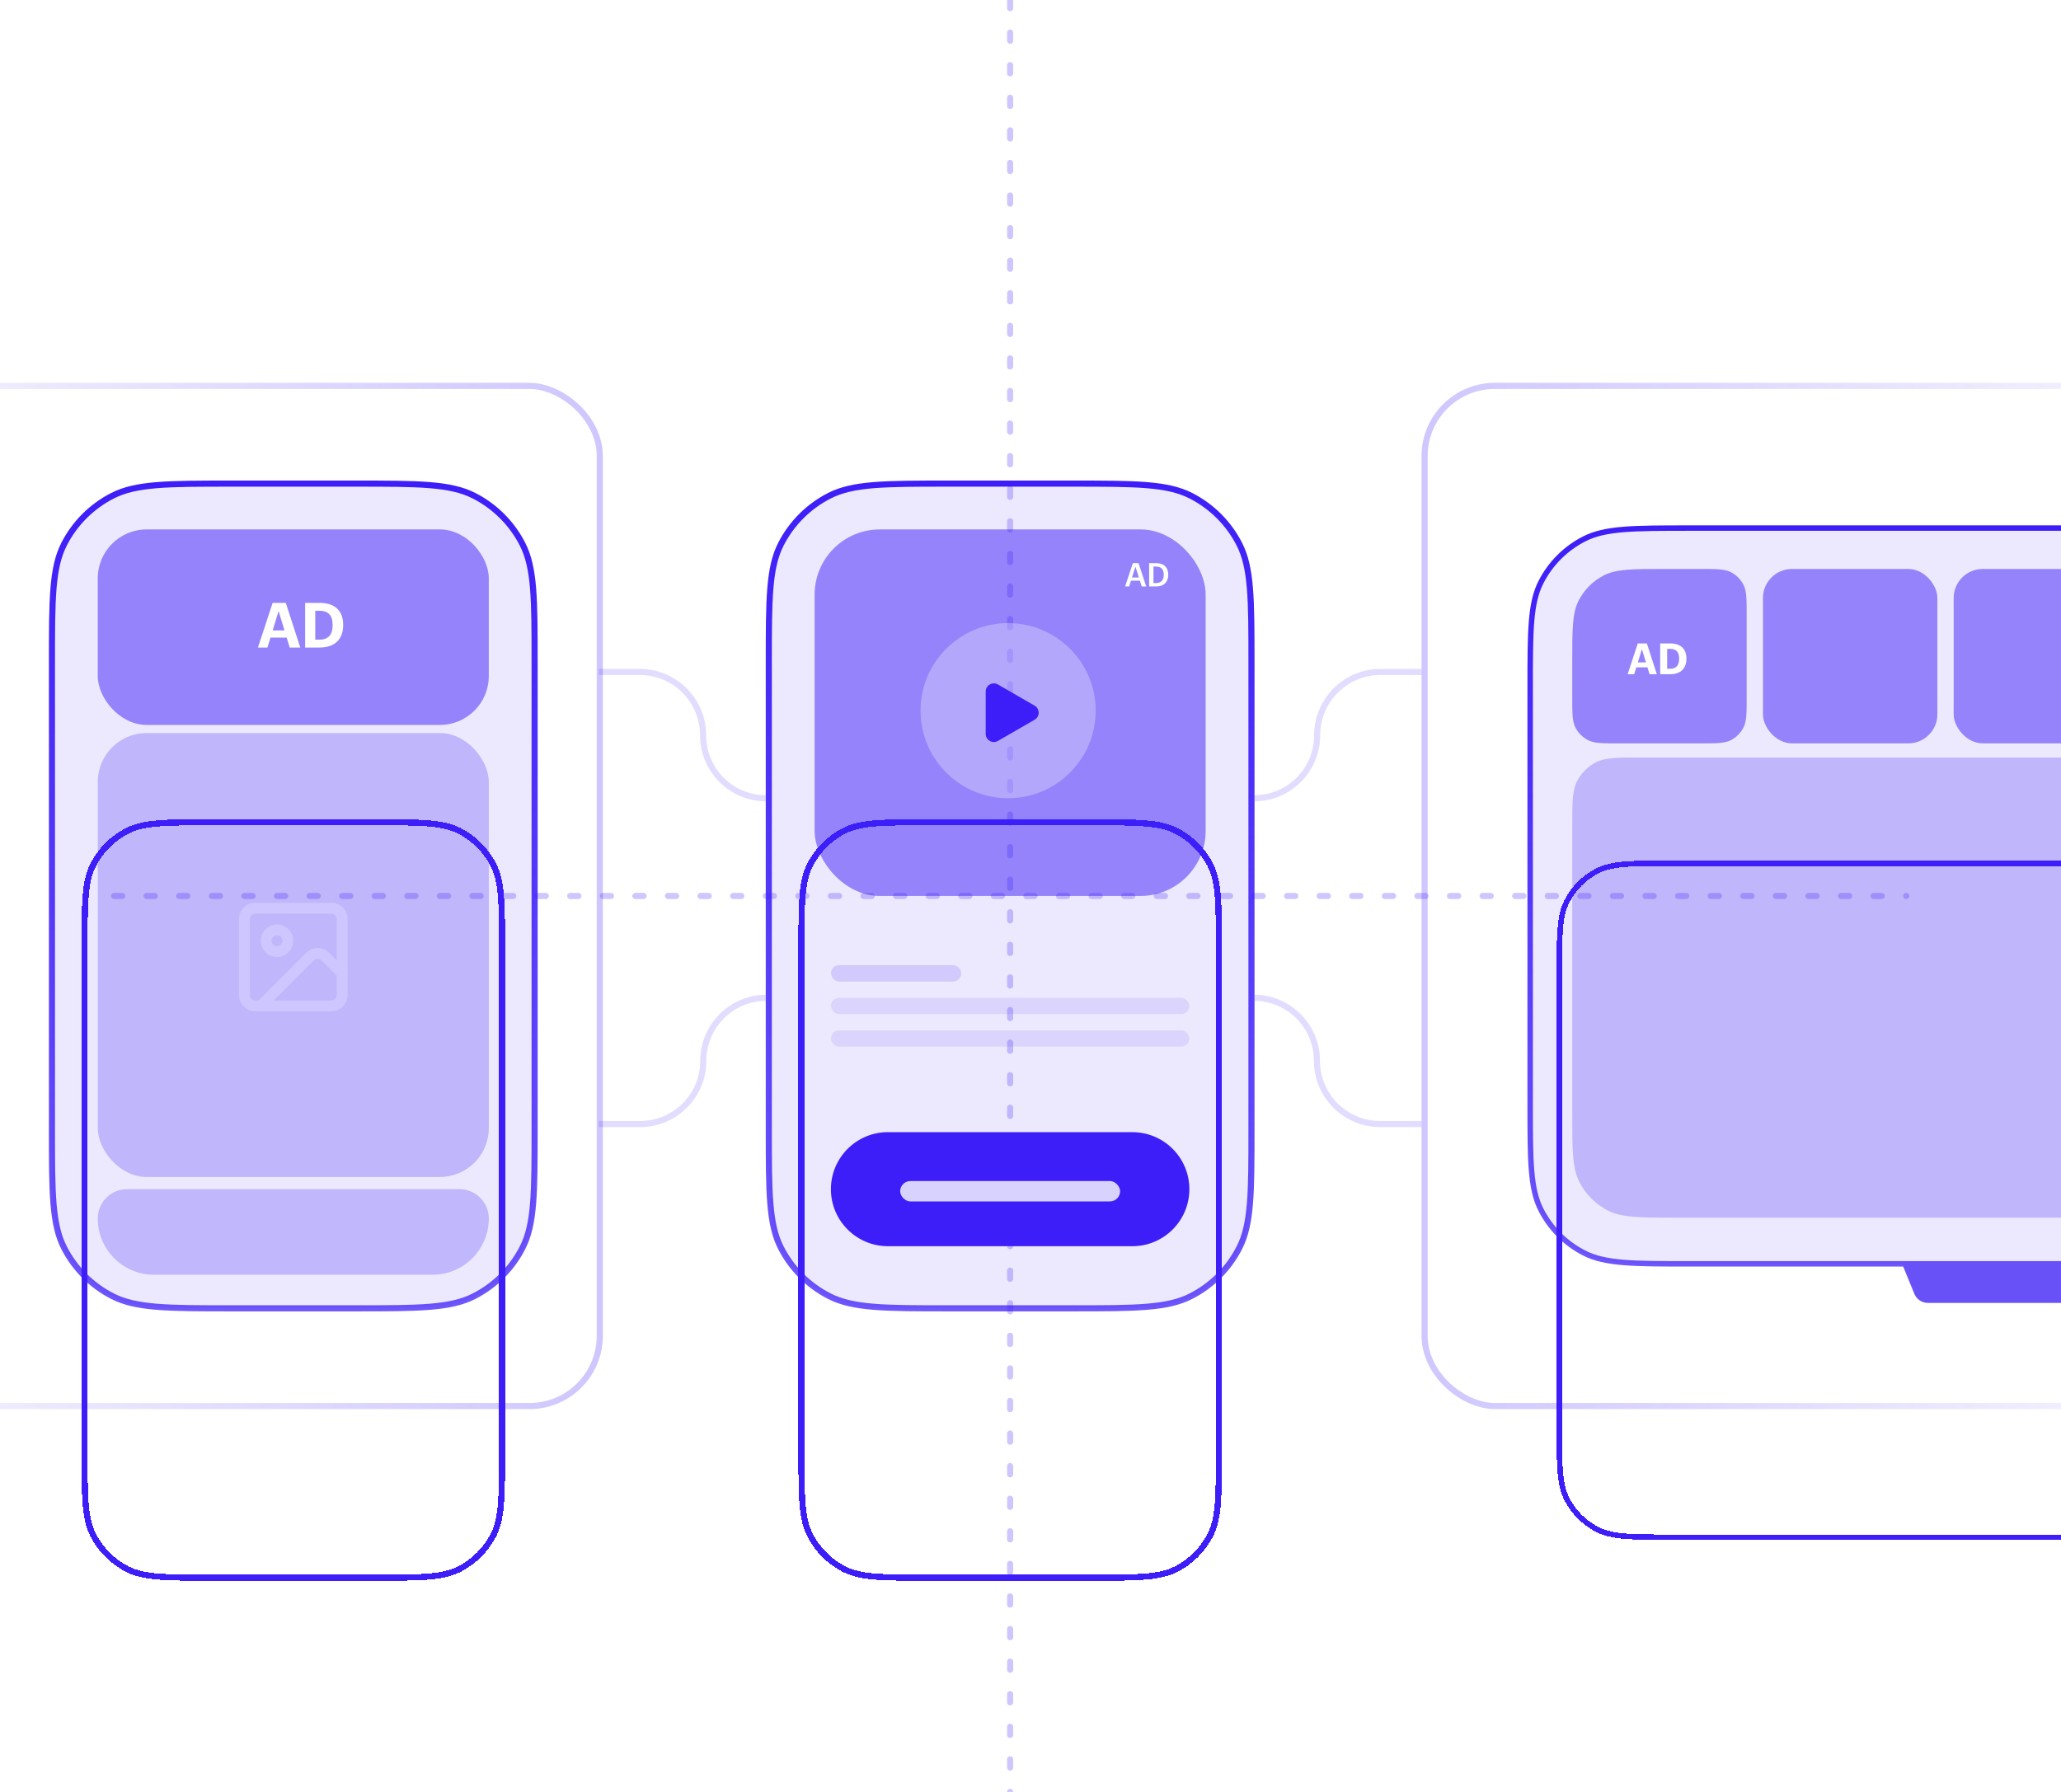 <?xml version="1.0" encoding="UTF-8"?> <svg xmlns="http://www.w3.org/2000/svg" width="506" height="440" viewBox="0 0 506 440" fill="none"><g clip-path="url(#clip0_1497_1898)"><path opacity="0.25" d="M248 0L248 440" stroke="#3D1EF8" stroke-width="1.5" stroke-linecap="round" stroke-dasharray="2 6"></path><path opacity="0.25" d="M28 220L468 220" stroke="#3D1EF8" stroke-width="1.5" stroke-linecap="round" stroke-dasharray="2 6"></path><rect opacity="0.25" data-figma-bg-blur-radius="32" x="0.75" y="0.75" width="250.5" height="229.5" rx="17.25" transform="matrix(-4.37114e-08 1 1 4.37114e-08 -82.996 94)" stroke="url(#paint0_linear_1497_1898)" stroke-width="1.5"></rect><rect opacity="0.25" data-figma-bg-blur-radius="32" x="-0.75" y="-0.75" width="250.5" height="226.5" rx="17.25" transform="matrix(4.37114e-08 -1 -1 -4.37114e-08 575.504 344.5)" stroke="url(#paint1_linear_1497_1898)" stroke-width="1.5"></rect><path data-figma-bg-blur-radius="32" d="M232.8 118.75H263.2C271.053 118.75 276.898 118.751 281.529 119.129C286.152 119.507 289.5 120.257 292.371 121.72C297.499 124.332 301.668 128.501 304.28 133.629C305.743 136.5 306.493 139.848 306.871 144.471C307.249 149.102 307.25 154.947 307.25 162.8V277.2C307.25 285.053 307.249 290.898 306.871 295.529C306.493 300.152 305.743 303.5 304.28 306.371C301.668 311.499 297.499 315.668 292.371 318.28C289.5 319.743 286.152 320.493 281.529 320.871C276.898 321.249 271.053 321.25 263.2 321.25H232.8C224.947 321.25 219.102 321.249 214.471 320.871C209.848 320.493 206.5 319.743 203.629 318.28C198.501 315.668 194.332 311.499 191.72 306.371C190.257 303.5 189.507 300.152 189.129 295.529C188.751 290.898 188.75 285.053 188.75 277.2V162.8C188.75 154.947 188.751 149.102 189.129 144.471C189.507 139.848 190.257 136.5 191.72 133.629C194.332 128.501 198.501 124.332 203.629 121.72C206.5 120.257 209.848 119.507 214.471 119.129C219.102 118.751 224.947 118.75 232.8 118.75Z" fill="#3D1EF8" fill-opacity="0.1" stroke="url(#paint2_linear_1497_1898)" stroke-width="1.5"></path><g filter="url(#filter3_dddddd_1497_1898)"><path d="M228.004 126.75H268.004C273.617 126.75 277.782 126.75 281.079 127.02C284.367 127.288 286.728 127.821 288.743 128.848C292.365 130.693 295.311 133.639 297.156 137.261C298.183 139.276 298.716 141.636 298.984 144.925C299.254 148.222 299.254 152.387 299.254 158V281C299.254 286.613 299.254 290.778 298.984 294.075C298.716 297.364 298.183 299.724 297.156 301.739C295.311 305.361 292.365 308.307 288.743 310.152C286.728 311.179 284.367 311.712 281.079 311.98C277.782 312.25 273.617 312.25 268.004 312.25H228.004C222.391 312.25 218.226 312.25 214.929 311.98C211.64 311.712 209.28 311.179 207.265 310.152C203.643 308.307 200.697 305.361 198.852 301.739C197.825 299.724 197.292 297.364 197.023 294.075C196.754 290.778 196.754 286.613 196.754 281V158C196.754 152.387 196.754 148.222 197.023 144.925C197.292 141.636 197.825 139.276 198.852 137.261C200.697 133.639 203.643 130.693 207.265 128.848C209.28 127.821 211.64 127.288 214.929 127.02C218.226 126.75 222.391 126.75 228.004 126.75Z" stroke="url(#paint3_linear_1497_1898)" stroke-width="1.5" shape-rendering="crispEdges"></path></g><g data-figma-bg-blur-radius="32"><path d="M204 292C204 284.268 210.268 278 218 278H278C285.732 278 292 284.268 292 292C292 299.732 285.732 306 278 306H218C210.268 306 204 299.732 204 292Z" fill="#3D1EF8"></path><path d="M218 278.75H278C285.318 278.75 291.25 284.682 291.25 292C291.25 299.318 285.318 305.25 278 305.25H218C210.682 305.25 204.75 299.318 204.75 292C204.75 284.682 210.682 278.75 218 278.75Z" stroke="url(#paint4_linear_1497_1898)" stroke-opacity="0.15" stroke-width="1.5"></path></g><rect x="200" y="130" width="96" height="90" rx="16" fill="#3D1EF8" fill-opacity="0.5"></rect><path d="M276.22 144L278.132 138.28H279.524L281.412 144H280.308L279.852 142.584H277.668L277.22 144H276.22ZM278.764 139.152L277.916 141.808H279.604L278.764 139.152ZM283.189 143.16H283.813C284.442 143.16 284.914 142.989 285.229 142.648C285.549 142.301 285.709 141.805 285.709 141.16V141.096C285.709 139.779 285.074 139.12 283.805 139.12H283.189V143.16ZM282.125 144V138.28H283.861C284.832 138.28 285.568 138.533 286.069 139.04C286.57 139.541 286.821 140.221 286.821 141.08V141.152C286.821 142.016 286.568 142.707 286.061 143.224C285.554 143.741 284.816 144 283.845 144H282.125Z" fill="white" style="mix-blend-mode:luminosity"></path><rect opacity="0.15" x="204" y="237" width="32" height="4" rx="2" fill="#3D1EF8"></rect><rect opacity="0.1" x="204" y="245" width="88" height="4" rx="2" fill="#3D1EF8"></rect><rect opacity="0.1" x="204" y="253" width="88" height="4" rx="2" fill="#3D1EF8"></rect><rect x="221.004" y="290" width="54" height="5" rx="2.5" fill="white" fill-opacity="0.8"></rect><path data-figma-bg-blur-radius="32" d="M56.804 118.75H87.204C95.057 118.75 100.902 118.751 105.533 119.129C110.156 119.507 113.504 120.257 116.375 121.72C121.502 124.332 125.672 128.501 128.284 133.629C129.747 136.5 130.497 139.848 130.875 144.471C131.253 149.102 131.254 154.947 131.254 162.8V277.2C131.254 285.053 131.253 290.898 130.875 295.529C130.497 300.152 129.747 303.5 128.284 306.371C125.672 311.499 121.502 315.668 116.375 318.28C113.504 319.743 110.156 320.493 105.533 320.871C100.902 321.249 95.057 321.25 87.204 321.25H56.804C48.951 321.25 43.106 321.249 38.475 320.871C33.852 320.493 30.504 319.743 27.633 318.28C22.505 315.668 18.336 311.499 15.724 306.371C14.261 303.5 13.511 300.152 13.133 295.529C12.754 290.898 12.754 285.053 12.754 277.2V162.8C12.754 154.947 12.754 149.102 13.133 144.471C13.511 139.848 14.261 136.5 15.724 133.629C18.336 128.501 22.505 124.332 27.633 121.72C30.504 120.257 33.852 119.507 38.475 119.129C43.106 118.751 48.951 118.75 56.804 118.75Z" fill="#3D1EF8" fill-opacity="0.1" stroke="url(#paint5_linear_1497_1898)" stroke-width="1.5"></path><g filter="url(#filter6_dddddd_1497_1898)"><path d="M52.008 126.75H92.008C97.621 126.75 101.786 126.75 105.083 127.02C108.371 127.288 110.731 127.821 112.747 128.848C116.369 130.693 119.315 133.639 121.16 137.261C122.187 139.276 122.72 141.636 122.988 144.925C123.258 148.222 123.258 152.387 123.258 158V281C123.258 286.613 123.258 290.778 122.988 294.075C122.72 297.364 122.187 299.724 121.16 301.739C119.315 305.361 116.369 308.307 112.747 310.152C110.731 311.179 108.371 311.712 105.083 311.98C101.786 312.25 97.621 312.25 92.008 312.25H52.008C46.395 312.25 42.23 312.25 38.933 311.98C35.644 311.712 33.284 311.179 31.269 310.152C27.646 308.307 24.701 305.361 22.855 301.739C21.828 299.724 21.296 297.364 21.027 294.075C20.758 290.778 20.758 286.613 20.758 281V158C20.758 152.387 20.758 148.222 21.027 144.925C21.296 141.636 21.828 139.276 22.855 137.261C24.701 133.639 27.646 130.693 31.269 128.848C33.284 127.821 35.644 127.288 38.933 127.02C42.23 126.75 46.395 126.75 52.008 126.75Z" stroke="url(#paint6_linear_1497_1898)" stroke-width="1.5" shape-rendering="crispEdges"></path></g><rect x="24.004" y="130" width="96" height="48" rx="12" fill="#3D1EF8" fill-opacity="0.5"></rect><path d="M63.326 159L66.929 148.037H70.165L73.722 159H71.131L70.379 156.562H66.408L65.657 159H63.326ZM68.401 150.061L66.945 154.799H69.843L68.401 150.061ZM77.398 157.068H78.41C80.618 157.068 81.66 155.826 81.66 153.557V153.434C81.66 151.18 80.694 149.969 78.379 149.969H77.398V157.068ZM74.914 159V148.037H78.502C82.35 148.037 84.252 150.122 84.252 153.403V153.526C84.252 156.807 82.335 159 78.486 159H74.914Z" fill="white"></path><rect x="24.004" y="180" width="96" height="109" rx="12" fill="#3D1EF8" fill-opacity="0.25"></rect><path d="M81.337 223H62.671C61.198 223 60.004 224.194 60.004 225.667V244.333C60.004 245.806 61.198 247 62.671 247H81.337C82.81 247 84.004 245.806 84.004 244.333V225.667C84.004 224.194 82.81 223 81.337 223Z" stroke="#CEC6FF" stroke-width="2.667" stroke-linecap="round" stroke-linejoin="round"></path><path d="M68.005 233.667C69.477 233.667 70.671 232.473 70.671 231C70.671 229.527 69.477 228.333 68.005 228.333C66.532 228.333 65.338 229.527 65.338 231C65.338 232.473 66.532 233.667 68.005 233.667Z" stroke="#CEC6FF" stroke-width="2.667" stroke-linecap="round" stroke-linejoin="round"></path><path d="M84.004 239L79.889 234.885C79.389 234.385 78.711 234.104 78.004 234.104C77.297 234.104 76.619 234.385 76.119 234.885L64.004 247" stroke="#CEC6FF" stroke-width="2.667" stroke-linecap="round" stroke-linejoin="round"></path><g opacity="0.5"><path d="M24.004 299.2C24.004 295.224 27.227 292 31.204 292H112.804C116.78 292 120.004 295.224 120.004 299.2C120.004 306.822 113.825 313 106.204 313H37.804C30.182 313 24.004 306.822 24.004 299.2Z" fill="#3D1EF8" fill-opacity="0.5"></path></g><path data-figma-bg-blur-radius="28.549" d="M414.973 129.669H534.879C541.885 129.669 547.1 129.669 551.231 130.007C555.355 130.344 558.342 131.014 560.903 132.319C565.478 134.65 569.198 138.369 571.528 142.943C572.834 145.505 573.503 148.492 573.84 152.616C574.177 156.748 574.178 161.963 574.178 168.969V271.031C574.178 278.037 574.177 283.252 573.84 287.384C573.503 291.508 572.834 294.495 571.528 297.057C569.198 301.631 565.478 305.35 560.903 307.681C558.342 308.986 555.355 309.656 551.231 309.993C547.1 310.331 541.885 310.331 534.879 310.331H414.973C407.967 310.331 402.752 310.331 398.62 309.993C394.496 309.656 391.509 308.986 388.947 307.681C384.373 305.35 380.654 301.631 378.323 297.057C377.018 294.495 376.348 291.508 376.011 287.384C375.673 283.252 375.673 278.037 375.673 271.031V168.969C375.673 161.963 375.673 156.748 376.011 152.616C376.348 148.492 377.018 145.505 378.323 142.943C380.654 138.369 384.373 134.65 388.947 132.319C391.509 131.014 394.496 130.344 398.62 130.007C402.752 129.669 407.967 129.669 414.973 129.669Z" fill="#3D1EF8" fill-opacity="0.1" stroke="url(#paint7_linear_1497_1898)" stroke-width="1.338"></path><g filter="url(#filter8_dddddd_1497_1898)"><path d="M410.693 136.806H539.164C544.172 136.806 547.887 136.807 550.829 137.047C553.763 137.287 555.869 137.762 557.667 138.678C560.898 140.325 563.525 142.952 565.172 146.183C566.088 147.981 566.563 150.087 566.803 153.021C567.043 155.963 567.044 159.679 567.044 164.686V274.421C567.044 279.429 567.043 283.145 566.803 286.086C566.563 289.02 566.088 291.126 565.172 292.924C563.525 296.156 560.898 298.783 557.667 300.429C555.869 301.345 553.763 301.82 550.829 302.06C547.887 302.3 544.172 302.301 539.164 302.301H410.693C405.686 302.301 401.97 302.3 399.028 302.06C396.095 301.82 393.989 301.345 392.19 300.429C388.959 298.783 386.332 296.156 384.686 292.924C383.769 291.126 383.294 289.02 383.055 286.086C382.814 283.145 382.813 279.429 382.813 274.421V164.686C382.813 159.679 382.814 155.963 383.055 153.021C383.294 150.087 383.769 147.981 384.686 146.183C386.332 142.952 388.959 140.325 392.19 138.678C393.989 137.762 396.095 137.287 399.028 137.047C401.97 136.807 405.686 136.806 410.693 136.806Z" stroke="url(#paint8_linear_1497_1898)" stroke-width="1.338" shape-rendering="crispEdges"></path></g><path d="M386.004 162.545C386.004 154.551 386.004 150.554 387.56 147.5C388.928 144.814 391.112 142.63 393.798 141.262C396.851 139.706 400.849 139.706 408.843 139.706H417.408C421.405 139.706 423.404 139.706 424.93 140.484C426.273 141.168 427.365 142.26 428.05 143.603C428.827 145.13 428.827 147.128 428.827 151.126V171.11C428.827 175.107 428.827 177.106 428.05 178.633C427.365 179.976 426.273 181.067 424.93 181.752C423.404 182.53 421.405 182.53 417.408 182.53H397.424C393.426 182.53 391.428 182.53 389.901 181.752C388.558 181.067 387.466 179.976 386.782 178.633C386.004 177.106 386.004 175.107 386.004 171.11V162.545Z" fill="#3D1EF8" fill-opacity="0.5"></path><path d="M399.609 165.549L402.093 157.991H404.323L406.776 165.549H404.989L404.471 163.868H401.733L401.215 165.549H399.609ZM403.108 159.386L402.103 162.652H404.101L403.108 159.386ZM409.31 164.217H410.007C411.53 164.217 412.248 163.361 412.248 161.796V161.712C412.248 160.158 411.582 159.323 409.986 159.323H409.31V164.217ZM407.597 165.549V157.991H410.071C412.724 157.991 414.035 159.428 414.035 161.691V161.775C414.035 164.037 412.713 165.549 410.06 165.549H407.597Z" fill="white"></path><rect x="432.828" y="139.706" width="42.824" height="42.824" rx="7.137" fill="#3D1EF8" fill-opacity="0.5"></rect><rect x="479.65" y="139.706" width="42.824" height="42.824" rx="7.137" fill="#3D1EF8" fill-opacity="0.5"></rect><path d="M386.004 203.129C386.004 197.134 386.004 194.136 387.171 191.846C388.197 189.831 389.835 188.193 391.849 187.167C394.14 186 397.137 186 403.133 186H621.874C627.87 186 630.868 186 633.158 187.167C635.173 188.193 636.811 189.831 637.837 191.846C639.004 194.136 639.004 197.134 639.004 203.129V281.871C639.004 287.866 639.004 290.864 637.837 293.154C636.811 295.169 635.173 296.807 633.158 297.833C630.868 299 627.87 299 621.874 299H411.698C402.704 299 398.207 299 394.772 297.25C391.751 295.71 389.294 293.253 387.754 290.232C386.004 286.797 386.004 282.3 386.004 273.306V203.129Z" fill="#3D1EF8" fill-opacity="0.25"></path><path d="M466.896 310.108H519.534V319.922H473.307C471.858 319.922 470.553 319.045 470.004 317.704L466.896 310.108Z" fill="#6951F8"></path><g opacity="0.6"><path opacity="0.25" d="M147 165H157.125C165.685 165 172.625 172.002 172.625 180.563C172.625 189.054 179.509 196 188 196" stroke="#3D1EF8" stroke-width="1.5"></path><path opacity="0.25" d="M147 276H157.171C165.732 276 172.671 269.046 172.671 260.486C172.671 251.996 179.511 245.079 188 245" stroke="#3D1EF8" stroke-width="1.5"></path></g><g opacity="0.6"><path opacity="0.25" d="M349 165H338.875C330.315 165 323.375 172.002 323.375 180.563C323.375 189.054 316.491 196 308 196" stroke="#3D1EF8" stroke-width="1.5"></path><path opacity="0.25" d="M349 276H338.829C330.268 276 323.329 269.046 323.329 260.486C323.329 251.996 316.489 245.079 308 245" stroke="#3D1EF8" stroke-width="1.5"></path></g><circle cx="247.504" cy="174.5" r="21.5" fill="white" fill-opacity="0.29"></circle><path d="M254.004 173.268C255.337 174.038 255.337 175.962 254.004 176.732L245.004 181.928C243.671 182.698 242.004 181.736 242.004 180.196V169.804C242.004 168.264 243.671 167.302 245.004 168.072L254.004 173.268Z" fill="#3D1EF8"></path></g><defs><clipPath id="bgblur_1_1497_1898_clip_path" transform="translate(114.996 -62)"><rect x="0.75" y="0.75" width="250.5" height="229.5" rx="17.25" transform="matrix(-4.37114e-08 1 1 4.37114e-08 -82.996 94)"></rect></clipPath><clipPath id="bgblur_2_1497_1898_clip_path" transform="translate(-317.004 -62)"><rect x="-0.75" y="-0.75" width="250.5" height="226.5" rx="17.25" transform="matrix(4.37114e-08 -1 -1 -4.37114e-08 575.504 344.5)"></rect></clipPath><clipPath id="bgblur_3_1497_1898_clip_path" transform="translate(-156 -86)"><path d="M232.8 118.75H263.2C271.053 118.75 276.898 118.751 281.529 119.129C286.152 119.507 289.5 120.257 292.371 121.72C297.499 124.332 301.668 128.501 304.28 133.629C305.743 136.5 306.493 139.848 306.871 144.471C307.249 149.102 307.25 154.947 307.25 162.8V277.2C307.25 285.053 307.249 290.898 306.871 295.529C306.493 300.152 305.743 303.5 304.28 306.371C301.668 311.499 297.499 315.668 292.371 318.28C289.5 319.743 286.152 320.493 281.529 320.871C276.898 321.249 271.053 321.25 263.2 321.25H232.8C224.947 321.25 219.102 321.249 214.471 320.871C209.848 320.493 206.5 319.743 203.629 318.28C198.501 315.668 194.332 311.499 191.72 306.371C190.257 303.5 189.507 300.152 189.129 295.529C188.751 290.898 188.75 285.053 188.75 277.2V162.8C188.75 154.947 188.751 149.102 189.129 144.471C189.507 139.848 190.257 136.5 191.72 133.629C194.332 128.501 198.501 124.332 203.629 121.72C206.5 120.257 209.848 119.507 214.471 119.129C219.102 118.751 224.947 118.75 232.8 118.75Z"></path></clipPath><filter id="filter3_dddddd_1497_1898" x="144.004" y="106" width="208" height="291" filterUnits="userSpaceOnUse" color-interpolation-filters="sRGB"><feFlood flood-opacity="0" result="BackgroundImageFix"></feFlood><feColorMatrix in="SourceAlpha" type="matrix" values="0 0 0 0 0 0 0 0 0 0 0 0 0 0 0 0 0 0 127 0" result="hardAlpha"></feColorMatrix><feMorphology radius="4" operator="erode" in="SourceAlpha" result="effect1_dropShadow_1497_1898"></feMorphology><feOffset dy="5"></feOffset><feGaussianBlur stdDeviation="0.75"></feGaussianBlur><feComposite in2="hardAlpha" operator="out"></feComposite><feColorMatrix type="matrix" values="0 0 0 0 0.031 0 0 0 0 0.031 0 0 0 0 0.031 0 0 0 0.05 0"></feColorMatrix><feBlend mode="normal" in2="BackgroundImageFix" result="effect1_dropShadow_1497_1898"></feBlend><feColorMatrix in="SourceAlpha" type="matrix" values="0 0 0 0 0 0 0 0 0 0 0 0 0 0 0 0 0 0 127 0" result="hardAlpha"></feColorMatrix><feMorphology radius="4" operator="erode" in="SourceAlpha" result="effect2_dropShadow_1497_1898"></feMorphology><feOffset dy="6"></feOffset><feGaussianBlur stdDeviation="2"></feGaussianBlur><feComposite in2="hardAlpha" operator="out"></feComposite><feColorMatrix type="matrix" values="0 0 0 0 0.031 0 0 0 0 0.031 0 0 0 0 0.031 0 0 0 0.05 0"></feColorMatrix><feBlend mode="normal" in2="effect1_dropShadow_1497_1898" result="effect2_dropShadow_1497_1898"></feBlend><feColorMatrix in="SourceAlpha" type="matrix" values="0 0 0 0 0 0 0 0 0 0 0 0 0 0 0 0 0 0 127 0" result="hardAlpha"></feColorMatrix><feOffset dy="6"></feOffset><feGaussianBlur stdDeviation="6.5"></feGaussianBlur><feComposite in2="hardAlpha" operator="out"></feComposite><feColorMatrix type="matrix" values="0 0 0 0 0.031 0 0 0 0 0.031 0 0 0 0 0.031 0 0 0 0.03 0"></feColorMatrix><feBlend mode="normal" in2="effect2_dropShadow_1497_1898" result="effect3_dropShadow_1497_1898"></feBlend><feColorMatrix in="SourceAlpha" type="matrix" values="0 0 0 0 0 0 0 0 0 0 0 0 0 0 0 0 0 0 127 0" result="hardAlpha"></feColorMatrix><feMorphology radius="16" operator="erode" in="SourceAlpha" result="effect4_dropShadow_1497_1898"></feMorphology><feOffset dy="24"></feOffset><feGaussianBlur stdDeviation="12"></feGaussianBlur><feComposite in2="hardAlpha" operator="out"></feComposite><feColorMatrix type="matrix" values="0 0 0 0 0.031 0 0 0 0 0.031 0 0 0 0 0.031 0 0 0 0.04 0"></feColorMatrix><feBlend mode="normal" in2="effect3_dropShadow_1497_1898" result="effect4_dropShadow_1497_1898"></feBlend><feColorMatrix in="SourceAlpha" type="matrix" values="0 0 0 0 0 0 0 0 0 0 0 0 0 0 0 0 0 0 127 0" result="hardAlpha"></feColorMatrix><feMorphology radius="2" operator="erode" in="SourceAlpha" result="effect5_dropShadow_1497_1898"></feMorphology><feOffset dy="2.15"></feOffset><feGaussianBlur stdDeviation="0.25"></feGaussianBlur><feComposite in2="hardAlpha" operator="out"></feComposite><feColorMatrix type="matrix" values="0 0 0 0 0 0 0 0 0 0 0 0 0 0 0 0 0 0 0.25 0"></feColorMatrix><feBlend mode="normal" in2="effect4_dropShadow_1497_1898" result="effect5_dropShadow_1497_1898"></feBlend><feColorMatrix in="SourceAlpha" type="matrix" values="0 0 0 0 0 0 0 0 0 0 0 0 0 0 0 0 0 0 127 0" result="hardAlpha"></feColorMatrix><feMorphology radius="12" operator="erode" in="SourceAlpha" result="effect6_dropShadow_1497_1898"></feMorphology><feOffset dy="32"></feOffset><feGaussianBlur stdDeviation="32"></feGaussianBlur><feComposite in2="hardAlpha" operator="out"></feComposite><feColorMatrix type="matrix" values="0 0 0 0 0 0 0 0 0 0 0 0 0 0 0 0 0 0 0.075 0"></feColorMatrix><feBlend mode="multiply" in2="effect5_dropShadow_1497_1898" result="effect6_dropShadow_1497_1898"></feBlend><feBlend mode="normal" in="SourceGraphic" in2="effect6_dropShadow_1497_1898" result="shape"></feBlend></filter><clipPath id="bgblur_4_1497_1898_clip_path" transform="translate(-172 -246)"><path d="M204 292C204 284.268 210.268 278 218 278H278C285.732 278 292 284.268 292 292C292 299.732 285.732 306 278 306H218C210.268 306 204 299.732 204 292Z"></path></clipPath><clipPath id="bgblur_5_1497_1898_clip_path" transform="translate(19.996 -86)"><path d="M56.804 118.75H87.204C95.057 118.75 100.902 118.751 105.533 119.129C110.156 119.507 113.504 120.257 116.375 121.72C121.502 124.332 125.672 128.501 128.284 133.629C129.747 136.5 130.497 139.848 130.875 144.471C131.253 149.102 131.254 154.947 131.254 162.8V277.2C131.254 285.053 131.253 290.898 130.875 295.529C130.497 300.152 129.747 303.5 128.284 306.371C125.672 311.499 121.502 315.668 116.375 318.28C113.504 319.743 110.156 320.493 105.533 320.871C100.902 321.249 95.057 321.25 87.204 321.25H56.804C48.951 321.25 43.106 321.249 38.475 320.871C33.852 320.493 30.504 319.743 27.633 318.28C22.505 315.668 18.336 311.499 15.724 306.371C14.261 303.5 13.511 300.152 13.133 295.529C12.754 290.898 12.754 285.053 12.754 277.2V162.8C12.754 154.947 12.754 149.102 13.133 144.471C13.511 139.848 14.261 136.5 15.724 133.629C18.336 128.501 22.505 124.332 27.633 121.72C30.504 120.257 33.852 119.507 38.475 119.129C43.106 118.751 48.951 118.75 56.804 118.75Z"></path></clipPath><filter id="filter6_dddddd_1497_1898" x="-31.992" y="106" width="208" height="291" filterUnits="userSpaceOnUse" color-interpolation-filters="sRGB"><feFlood flood-opacity="0" result="BackgroundImageFix"></feFlood><feColorMatrix in="SourceAlpha" type="matrix" values="0 0 0 0 0 0 0 0 0 0 0 0 0 0 0 0 0 0 127 0" result="hardAlpha"></feColorMatrix><feMorphology radius="4" operator="erode" in="SourceAlpha" result="effect1_dropShadow_1497_1898"></feMorphology><feOffset dy="5"></feOffset><feGaussianBlur stdDeviation="0.75"></feGaussianBlur><feComposite in2="hardAlpha" operator="out"></feComposite><feColorMatrix type="matrix" values="0 0 0 0 0.031 0 0 0 0 0.031 0 0 0 0 0.031 0 0 0 0.05 0"></feColorMatrix><feBlend mode="normal" in2="BackgroundImageFix" result="effect1_dropShadow_1497_1898"></feBlend><feColorMatrix in="SourceAlpha" type="matrix" values="0 0 0 0 0 0 0 0 0 0 0 0 0 0 0 0 0 0 127 0" result="hardAlpha"></feColorMatrix><feMorphology radius="4" operator="erode" in="SourceAlpha" result="effect2_dropShadow_1497_1898"></feMorphology><feOffset dy="6"></feOffset><feGaussianBlur stdDeviation="2"></feGaussianBlur><feComposite in2="hardAlpha" operator="out"></feComposite><feColorMatrix type="matrix" values="0 0 0 0 0.031 0 0 0 0 0.031 0 0 0 0 0.031 0 0 0 0.05 0"></feColorMatrix><feBlend mode="normal" in2="effect1_dropShadow_1497_1898" result="effect2_dropShadow_1497_1898"></feBlend><feColorMatrix in="SourceAlpha" type="matrix" values="0 0 0 0 0 0 0 0 0 0 0 0 0 0 0 0 0 0 127 0" result="hardAlpha"></feColorMatrix><feOffset dy="6"></feOffset><feGaussianBlur stdDeviation="6.5"></feGaussianBlur><feComposite in2="hardAlpha" operator="out"></feComposite><feColorMatrix type="matrix" values="0 0 0 0 0.031 0 0 0 0 0.031 0 0 0 0 0.031 0 0 0 0.03 0"></feColorMatrix><feBlend mode="normal" in2="effect2_dropShadow_1497_1898" result="effect3_dropShadow_1497_1898"></feBlend><feColorMatrix in="SourceAlpha" type="matrix" values="0 0 0 0 0 0 0 0 0 0 0 0 0 0 0 0 0 0 127 0" result="hardAlpha"></feColorMatrix><feMorphology radius="16" operator="erode" in="SourceAlpha" result="effect4_dropShadow_1497_1898"></feMorphology><feOffset dy="24"></feOffset><feGaussianBlur stdDeviation="12"></feGaussianBlur><feComposite in2="hardAlpha" operator="out"></feComposite><feColorMatrix type="matrix" values="0 0 0 0 0.031 0 0 0 0 0.031 0 0 0 0 0.031 0 0 0 0.04 0"></feColorMatrix><feBlend mode="normal" in2="effect3_dropShadow_1497_1898" result="effect4_dropShadow_1497_1898"></feBlend><feColorMatrix in="SourceAlpha" type="matrix" values="0 0 0 0 0 0 0 0 0 0 0 0 0 0 0 0 0 0 127 0" result="hardAlpha"></feColorMatrix><feMorphology radius="2" operator="erode" in="SourceAlpha" result="effect5_dropShadow_1497_1898"></feMorphology><feOffset dy="2.15"></feOffset><feGaussianBlur stdDeviation="0.25"></feGaussianBlur><feComposite in2="hardAlpha" operator="out"></feComposite><feColorMatrix type="matrix" values="0 0 0 0 0 0 0 0 0 0 0 0 0 0 0 0 0 0 0.25 0"></feColorMatrix><feBlend mode="normal" in2="effect4_dropShadow_1497_1898" result="effect5_dropShadow_1497_1898"></feBlend><feColorMatrix in="SourceAlpha" type="matrix" values="0 0 0 0 0 0 0 0 0 0 0 0 0 0 0 0 0 0 127 0" result="hardAlpha"></feColorMatrix><feMorphology radius="12" operator="erode" in="SourceAlpha" result="effect6_dropShadow_1497_1898"></feMorphology><feOffset dy="32"></feOffset><feGaussianBlur stdDeviation="32"></feGaussianBlur><feComposite in2="hardAlpha" operator="out"></feComposite><feColorMatrix type="matrix" values="0 0 0 0 0 0 0 0 0 0 0 0 0 0 0 0 0 0 0.075 0"></feColorMatrix><feBlend mode="multiply" in2="effect5_dropShadow_1497_1898" result="effect6_dropShadow_1497_1898"></feBlend><feBlend mode="normal" in="SourceGraphic" in2="effect6_dropShadow_1497_1898" result="shape"></feBlend></filter><clipPath id="bgblur_6_1497_1898_clip_path" transform="translate(-346.455 -100.451)"><path d="M414.973 129.669H534.879C541.885 129.669 547.1 129.669 551.231 130.007C555.355 130.344 558.342 131.014 560.903 132.319C565.478 134.65 569.198 138.369 571.528 142.943C572.834 145.505 573.503 148.492 573.84 152.616C574.177 156.748 574.178 161.963 574.178 168.969V271.031C574.178 278.037 574.177 283.252 573.84 287.384C573.503 291.508 572.834 294.495 571.528 297.057C569.198 301.631 565.478 305.35 560.903 307.681C558.342 308.986 555.355 309.656 551.231 309.993C547.1 310.331 541.885 310.331 534.879 310.331H414.973C407.967 310.331 402.752 310.331 398.62 309.993C394.496 309.656 391.509 308.986 388.947 307.681C384.373 305.35 380.654 301.631 378.323 297.057C377.018 294.495 376.348 291.508 376.011 287.384C375.673 283.252 375.673 278.037 375.673 271.031V168.969C375.673 161.963 375.673 156.748 376.011 152.616C376.348 148.492 377.018 145.505 378.323 142.943C380.654 138.369 384.373 134.65 388.947 132.319C391.509 131.014 394.496 130.344 398.62 130.007C402.752 129.669 407.967 129.669 414.973 129.669Z"></path></clipPath><filter id="filter8_dddddd_1497_1898" x="330.145" y="116.137" width="289.568" height="270.833" filterUnits="userSpaceOnUse" color-interpolation-filters="sRGB"><feFlood flood-opacity="0" result="BackgroundImageFix"></feFlood><feColorMatrix in="SourceAlpha" type="matrix" values="0 0 0 0 0 0 0 0 0 0 0 0 0 0 0 0 0 0 127 0" result="hardAlpha"></feColorMatrix><feMorphology radius="4" operator="erode" in="SourceAlpha" result="effect1_dropShadow_1497_1898"></feMorphology><feOffset dy="5"></feOffset><feGaussianBlur stdDeviation="0.75"></feGaussianBlur><feComposite in2="hardAlpha" operator="out"></feComposite><feColorMatrix type="matrix" values="0 0 0 0 0.031 0 0 0 0 0.031 0 0 0 0 0.031 0 0 0 0.05 0"></feColorMatrix><feBlend mode="normal" in2="BackgroundImageFix" result="effect1_dropShadow_1497_1898"></feBlend><feColorMatrix in="SourceAlpha" type="matrix" values="0 0 0 0 0 0 0 0 0 0 0 0 0 0 0 0 0 0 127 0" result="hardAlpha"></feColorMatrix><feMorphology radius="4" operator="erode" in="SourceAlpha" result="effect2_dropShadow_1497_1898"></feMorphology><feOffset dy="6"></feOffset><feGaussianBlur stdDeviation="2"></feGaussianBlur><feComposite in2="hardAlpha" operator="out"></feComposite><feColorMatrix type="matrix" values="0 0 0 0 0.031 0 0 0 0 0.031 0 0 0 0 0.031 0 0 0 0.05 0"></feColorMatrix><feBlend mode="normal" in2="effect1_dropShadow_1497_1898" result="effect2_dropShadow_1497_1898"></feBlend><feColorMatrix in="SourceAlpha" type="matrix" values="0 0 0 0 0 0 0 0 0 0 0 0 0 0 0 0 0 0 127 0" result="hardAlpha"></feColorMatrix><feOffset dy="6"></feOffset><feGaussianBlur stdDeviation="6.5"></feGaussianBlur><feComposite in2="hardAlpha" operator="out"></feComposite><feColorMatrix type="matrix" values="0 0 0 0 0.031 0 0 0 0 0.031 0 0 0 0 0.031 0 0 0 0.03 0"></feColorMatrix><feBlend mode="normal" in2="effect2_dropShadow_1497_1898" result="effect3_dropShadow_1497_1898"></feBlend><feColorMatrix in="SourceAlpha" type="matrix" values="0 0 0 0 0 0 0 0 0 0 0 0 0 0 0 0 0 0 127 0" result="hardAlpha"></feColorMatrix><feMorphology radius="16" operator="erode" in="SourceAlpha" result="effect4_dropShadow_1497_1898"></feMorphology><feOffset dy="24"></feOffset><feGaussianBlur stdDeviation="12"></feGaussianBlur><feComposite in2="hardAlpha" operator="out"></feComposite><feColorMatrix type="matrix" values="0 0 0 0 0.031 0 0 0 0 0.031 0 0 0 0 0.031 0 0 0 0.04 0"></feColorMatrix><feBlend mode="normal" in2="effect3_dropShadow_1497_1898" result="effect4_dropShadow_1497_1898"></feBlend><feColorMatrix in="SourceAlpha" type="matrix" values="0 0 0 0 0 0 0 0 0 0 0 0 0 0 0 0 0 0 127 0" result="hardAlpha"></feColorMatrix><feMorphology radius="2" operator="erode" in="SourceAlpha" result="effect5_dropShadow_1497_1898"></feMorphology><feOffset dy="2.15"></feOffset><feGaussianBlur stdDeviation="0.25"></feGaussianBlur><feComposite in2="hardAlpha" operator="out"></feComposite><feColorMatrix type="matrix" values="0 0 0 0 0 0 0 0 0 0 0 0 0 0 0 0 0 0 0.25 0"></feColorMatrix><feBlend mode="normal" in2="effect4_dropShadow_1497_1898" result="effect5_dropShadow_1497_1898"></feBlend><feColorMatrix in="SourceAlpha" type="matrix" values="0 0 0 0 0 0 0 0 0 0 0 0 0 0 0 0 0 0 127 0" result="hardAlpha"></feColorMatrix><feMorphology radius="12" operator="erode" in="SourceAlpha" result="effect6_dropShadow_1497_1898"></feMorphology><feOffset dy="32"></feOffset><feGaussianBlur stdDeviation="32"></feGaussianBlur><feComposite in2="hardAlpha" operator="out"></feComposite><feColorMatrix type="matrix" values="0 0 0 0 0 0 0 0 0 0 0 0 0 0 0 0 0 0 0.075 0"></feColorMatrix><feBlend mode="multiply" in2="effect5_dropShadow_1497_1898" result="effect6_dropShadow_1497_1898"></feBlend><feBlend mode="normal" in="SourceGraphic" in2="effect6_dropShadow_1497_1898" result="shape"></feBlend></filter><linearGradient id="paint0_linear_1497_1898" x1="126" y1="0" x2="126" y2="231" gradientUnits="userSpaceOnUse"><stop stop-color="#3D1EF8" stop-opacity="0"></stop><stop offset="1" stop-color="#3D1EF8"></stop></linearGradient><linearGradient id="paint1_linear_1497_1898" x1="126" y1="0" x2="126" y2="228" gradientUnits="userSpaceOnUse"><stop stop-color="#3D1EF8" stop-opacity="0"></stop><stop offset="1" stop-color="#3D1EF8"></stop></linearGradient><linearGradient id="paint2_linear_1497_1898" x1="248" y1="118" x2="248" y2="322" gradientUnits="userSpaceOnUse"><stop stop-color="#3D1EF8"></stop><stop offset="1" stop-color="#3D1EF8" stop-opacity="0.75"></stop></linearGradient><linearGradient id="paint3_linear_1497_1898" x1="248.004" y1="126" x2="248.004" y2="313" gradientUnits="userSpaceOnUse"><stop stop-color="#3D1EF8"></stop><stop offset="1" stop-color="#3D1EF8"></stop></linearGradient><linearGradient id="paint4_linear_1497_1898" x1="248" y1="278" x2="248" y2="306" gradientUnits="userSpaceOnUse"><stop stop-color="#3D1EF8"></stop><stop offset="1" stop-color="#3D1EF8" stop-opacity="0"></stop></linearGradient><linearGradient id="paint5_linear_1497_1898" x1="72.004" y1="118" x2="72.004" y2="322" gradientUnits="userSpaceOnUse"><stop stop-color="#3D1EF8"></stop><stop offset="1" stop-color="#3D1EF8" stop-opacity="0.75"></stop></linearGradient><linearGradient id="paint6_linear_1497_1898" x1="72.008" y1="126" x2="72.008" y2="313" gradientUnits="userSpaceOnUse"><stop stop-color="#3D1EF8"></stop><stop offset="1" stop-color="#3D1EF8"></stop></linearGradient><linearGradient id="paint7_linear_1497_1898" x1="474.925" y1="129" x2="474.925" y2="311" gradientUnits="userSpaceOnUse"><stop stop-color="#3D1EF8"></stop><stop offset="1" stop-color="#3D1EF8" stop-opacity="0.75"></stop></linearGradient><linearGradient id="paint8_linear_1497_1898" x1="474.929" y1="136.137" x2="474.929" y2="302.971" gradientUnits="userSpaceOnUse"><stop stop-color="#3D1EF8"></stop><stop offset="1" stop-color="#3D1EF8"></stop></linearGradient><clipPath id="clip0_1497_1898"><path d="M0 51.2C0 33.278 0 24.317 3.488 17.472C6.556 11.451 11.451 6.556 17.472 3.488C24.317 0 33.278 0 51.2 0H454.8C472.722 0 481.683 0 488.528 3.488C494.549 6.556 499.444 11.451 502.512 17.472C506 24.317 506 33.278 506 51.2V388.8C506 406.722 506 415.683 502.512 422.528C499.444 428.549 494.549 433.444 488.528 436.512C481.683 440 472.722 440 454.8 440H51.2C33.278 440 24.317 440 17.472 436.512C11.451 433.444 6.556 428.549 3.488 422.528C0 415.683 0 406.722 0 388.8V51.2Z" fill="white"></path></clipPath></defs></svg> 